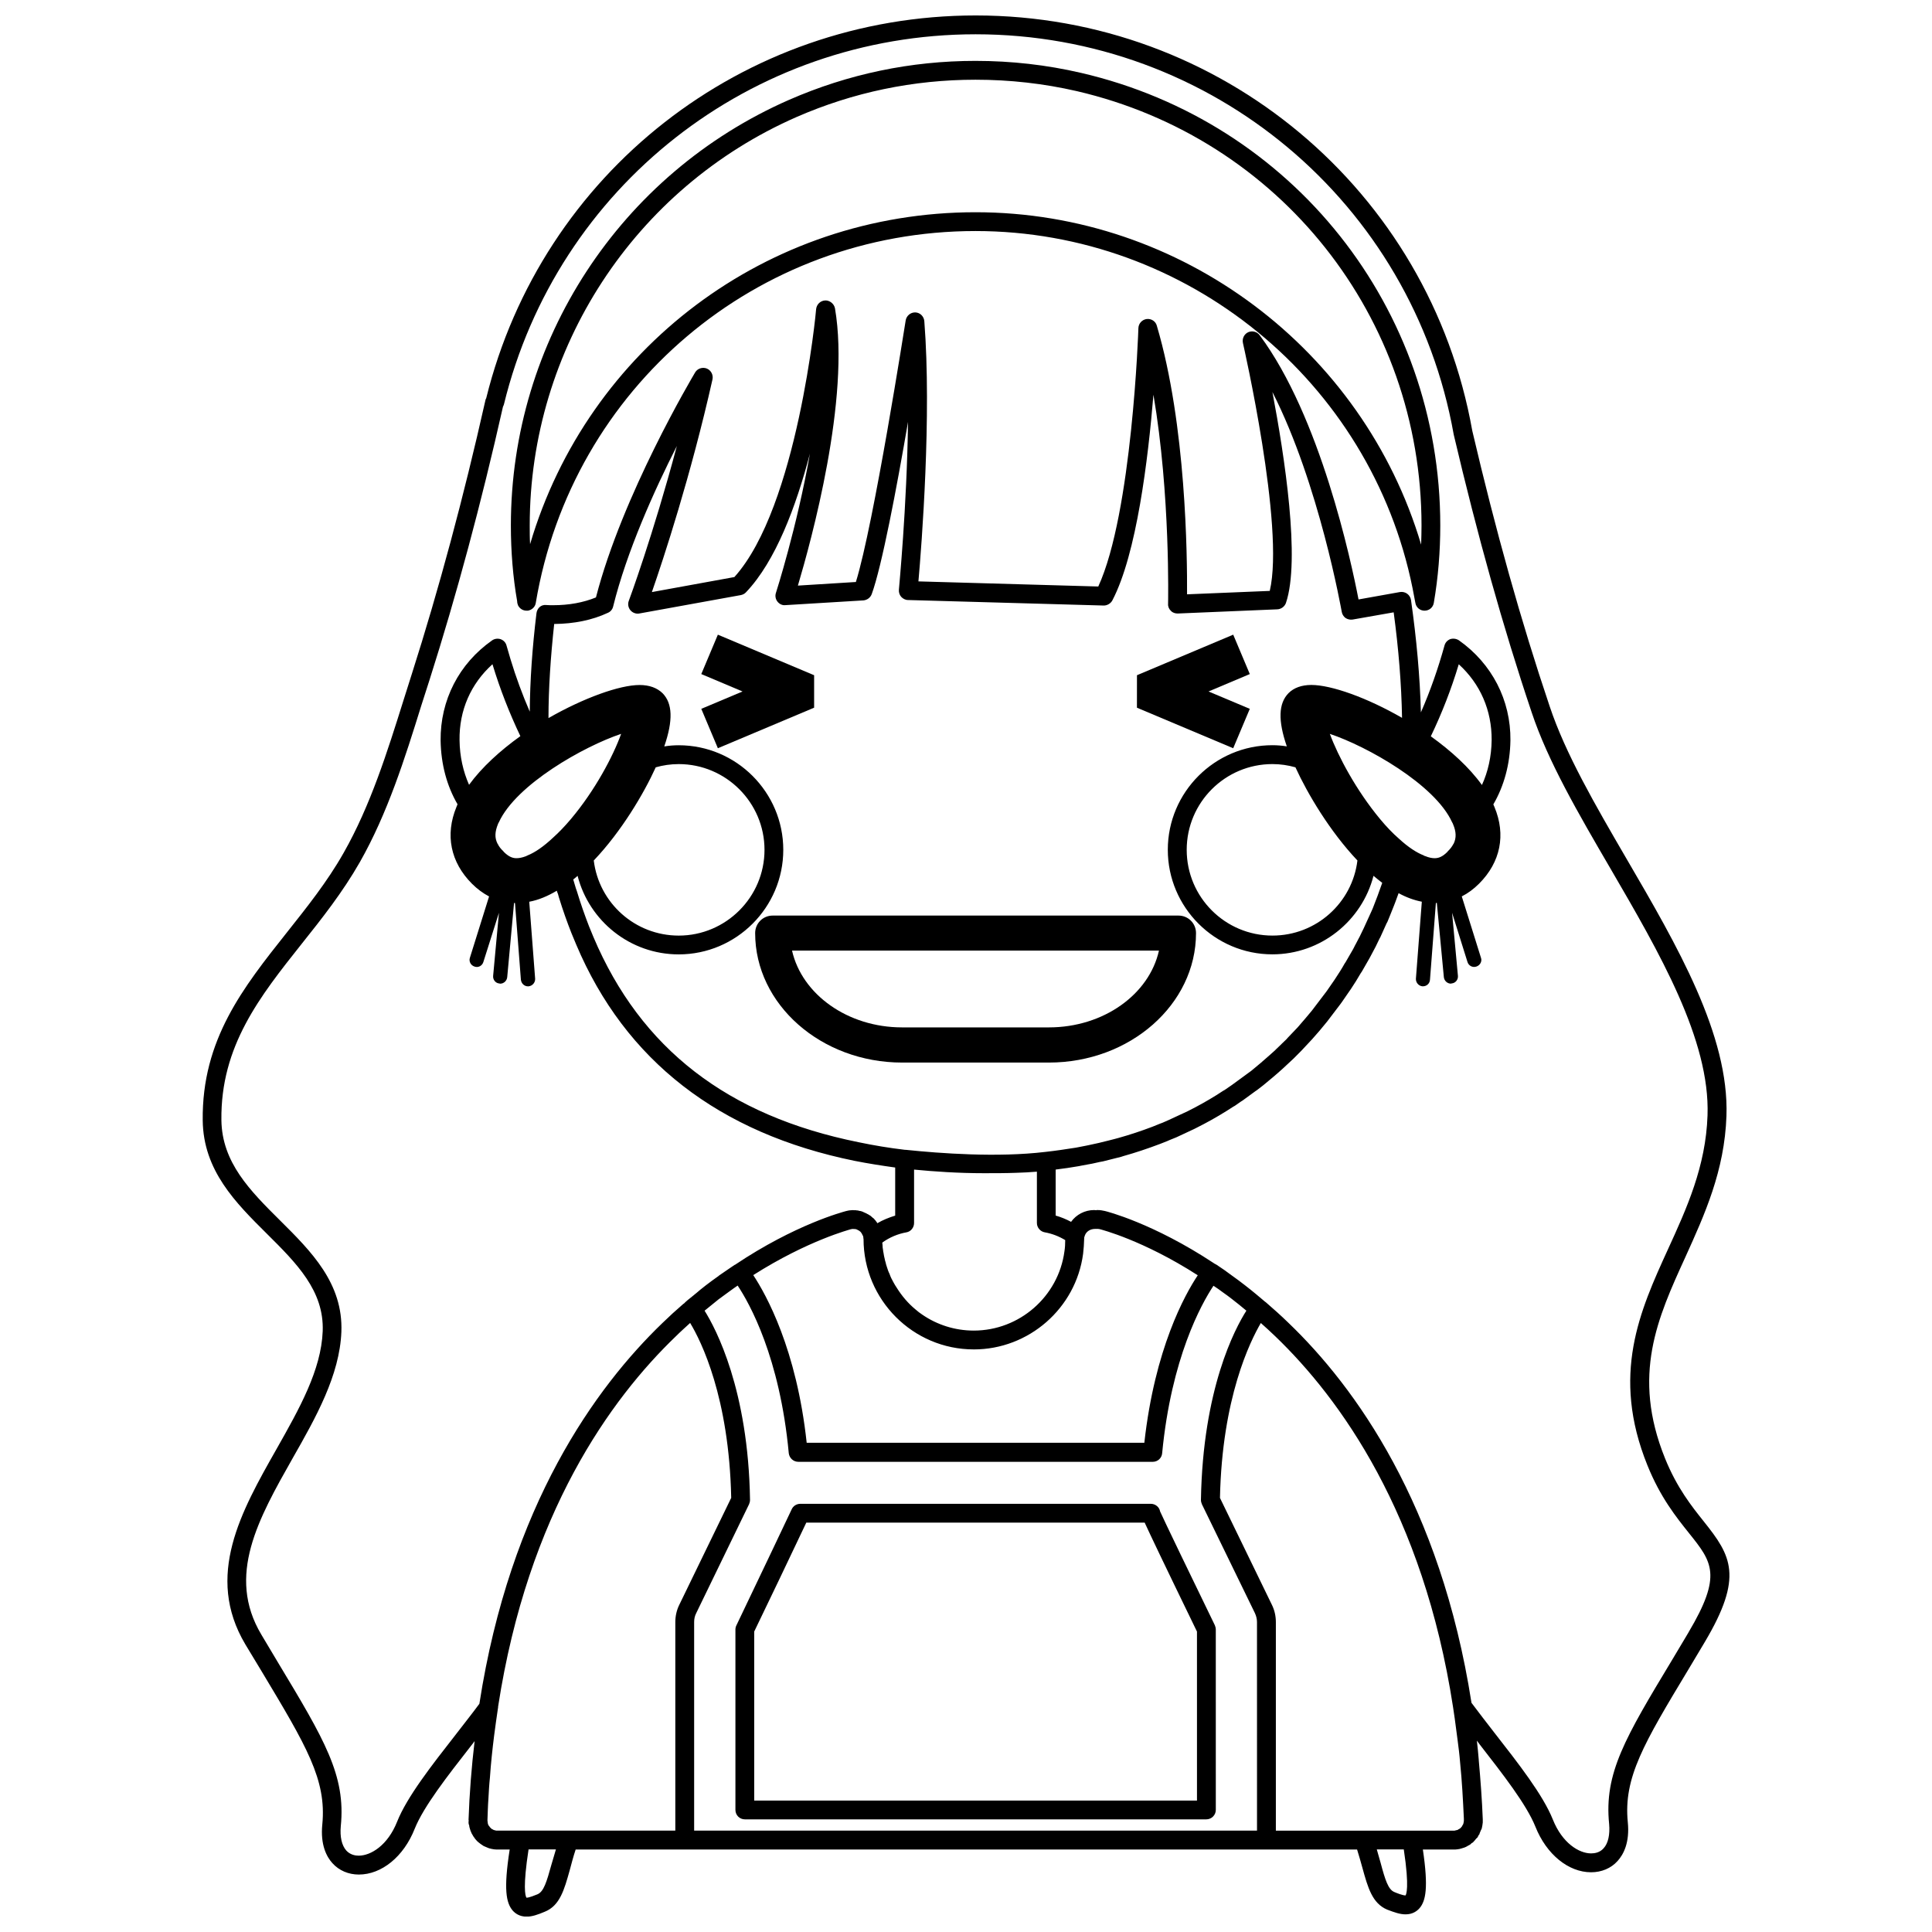 <?xml version="1.0" encoding="UTF-8"?>
<!-- Uploaded to: ICON Repo, www.svgrepo.com, Generator: ICON Repo Mixer Tools -->
<svg width="800px" height="800px" version="1.1" viewBox="144 144 512 512" xmlns="http://www.w3.org/2000/svg">
 <defs>
  <clipPath id="a">
   <path d="m197 148.09h406v503.81h-406z"/>
  </clipPath>
 </defs>
 <g clip-path="url(#a)">
  <path d="m595.53 547.21c-3.176-3.981-7.098-8.867-10.277-16.723-8.918-22.07-1.965-37.234 5.391-53.355 5.086-11.234 10.379-22.824 10.883-37.383 0.754-21.41-13.047-45.141-26.449-68.113-8.363-14.363-16.223-27.91-20.402-40.457-7.609-22.566-14.309-46.551-20.504-73.004-11.34-63.781-66.711-110.08-131.6-110.08-61.664 0-114.97 41.715-129.73 101.47-0.145 0.203-0.203 0.457-0.25 0.711-5.742 25.539-12.293 49.871-19.445 72.297l-2.168 6.852c-4.332 13.805-8.816 28.113-15.922 40.605-4.332 7.652-9.773 14.453-15.012 21.055-11.586 14.605-22.57 28.414-22.324 49.828 0.152 13.301 8.715 21.816 17.035 30.078 7.809 7.758 15.164 15.062 14.762 25.797-0.402 10.277-6.144 20.453-12.242 31.234-9.371 16.523-19.043 33.605-8.266 51.742l4.383 7.254c11.789 19.645 17.18 28.617 16.02 40.457-0.551 5.441 1.16 8.613 2.672 10.277 1.762 1.965 4.281 3.023 7.004 3.023 6.047 0 11.891-4.734 14.812-12.141 2.367-5.894 8.664-13.957 14.762-21.766 0.402-0.504 0.754-0.953 1.113-1.461-0.805 6.758-1.367 13.805-1.613 20.957h0.051c0 0.203-0.051 0.402-0.051 0.555 0 0.102 0.051 0.453 0.051 0.555 0 0 0.051 0.051 0.105 0.145 0 0.105 0 0.203 0.051 0.309v0.145c0 0.055 0.051 0.152 0.051 0.203 0 0.055 0.051 0.203 0.105 0.352v0.051s0.051 0.105 0.102 0.258c0 0.051 0 0.102 0.051 0.145v0.105c0 0.051 0.055 0.102 0.105 0.145 0.051 0.152 0.102 0.352 0.152 0.402 0 0.055 0.102 0.203 0.145 0.309 0.051 0.102 0.152 0.25 0.203 0.301v0.055c0 0.051 0.051 0.051 0.105 0.145 0.051 0.105 0.102 0.203 0.203 0.309 0.051 0.102 0.102 0.145 0.145 0.203 0.055 0.102 0.105 0.145 0.203 0.301 0.105 0.105 0.258 0.309 0.453 0.504l0.258 0.258c0.051 0 0.102 0.051 0.102 0.051 0.051 0.051 0.105 0.102 0.152 0.152 0 0 0.102 0.051 0.203 0.145 0.102 0.105 0.25 0.203 0.25 0.203 0.051 0.055 0.402 0.258 0.605 0.402 0.051 0.051 0.102 0.105 0.152 0.105s0.102 0.051 0.203 0.102c0.145 0.051 0.25 0.105 0.25 0.105 0.102 0.051 0.656 0.301 0.707 0.301 0.203 0.105 0.453 0.152 0.605 0.203 0.051 0 0.152 0 0.25 0.051 0.105 0.055 0.203 0.055 0.25 0.055 0.105 0 0.457 0.102 0.555 0.102 0.105 0 0.605 0.051 0.707 0.051h3.43c-1.664 10.629-0.91 14.105 0.75 16.121 0.656 0.754 1.812 1.664 3.727 1.664 1.461 0 2.922-0.504 4.836-1.309 3.981-1.613 5.144-5.793 6.606-11.035 0.453-1.664 0.906-3.473 1.562-5.441h207.09c0.551 1.77 1.004 3.375 1.406 4.836 1.461 5.297 2.625 9.422 6.555 11.082 1.965 0.754 3.426 1.258 4.887 1.258 1.914 0 3.074-0.906 3.727-1.664 1.605-1.914 2.367-5.34 0.855-15.516h8.566c0.145 0 0.348-0.051 0.551-0.051 0.051 0 0.605-0.102 0.656-0.102 0.105-0.055 0.309-0.105 0.402-0.105 0.051-0.051 0.105-0.051 0.105-0.051h0.051c0.152-0.051 0.555-0.203 0.656-0.203l0.051-0.051h0.055c0.145-0.055 0.398-0.152 0.551-0.258 0.051 0 0.105-0.051 0.152-0.102 0.25-0.105 0.555-0.301 0.656-0.352 0.051-0.051 0.102-0.051 0.152-0.102s0.145-0.105 0.203-0.203c0.102-0.105 0.145-0.152 0.203-0.152 0.145-0.051 0.25-0.152 0.348-0.25 0.035-0.051 0.086-0.102 0.086-0.102 0.152-0.145 0.551-0.598 0.605-0.707 0.051-0.051 0.102-0.152 0.203-0.203l0.25-0.25c0.051-0.051 0.051-0.152 0.102-0.203 0-0.051 0.055-0.105 0.055-0.105v-0.051l0.297-0.445c0.051-0.051 0.102-0.102 0.102-0.102l-0.051-0.055s0.203-0.453 0.203-0.504c0 0 0.051-0.051 0.051-0.105 0.055-0.102 0.105-0.25 0.203-0.504h0.055c0.051-0.102 0.203-0.707 0.203-0.855 0.051-0.051 0.102-0.605 0.102-0.707 0.051 0 0.051-0.457 0.051-0.508v-0.605c-0.203-5.289-0.605-10.531-1.059-15.617v-0.105c-0.145-1.715-0.301-3.426-0.504-5.141 0.25 0.352 0.504 0.656 0.75 1.008 6.09 7.828 12.391 15.891 14.758 21.785 2.922 7.359 8.766 12.09 14.762 12.09 2.769 0 5.289-1.059 7.004-2.973 1.566-1.715 3.273-4.887 2.719-10.328-1.16-11.789 4.231-20.809 16.07-40.457l4.332-7.254c10.328-17.379 7.004-22.871-0.25-31.941zm-305.41 90.988c-1.258 4.527-2.016 7.106-3.68 7.809-0.656 0.25-2.168 0.906-2.922 0.906-0.352-0.551-0.953-2.973 0.555-12.797h7.25c-0.445 1.461-0.852 2.824-1.203 4.082zm4.637-9.066h-19.246c-0.105 0-0.203-0.055-0.402-0.105-0.051 0-0.152-0.051-0.25-0.051-0.051-0.051-0.051-0.051-0.105-0.051-0.102-0.055-0.203-0.152-0.348-0.203-0.055 0-0.055 0-0.105-0.055h-0.051v-0.051h-0.051c-0.203-0.25-0.105-0.203-0.352-0.352 0-0.051-0.051-0.051-0.051-0.102-0.105-0.152-0.203-0.301-0.309-0.402-0.051 0-0.051-0.051-0.051-0.051l-0.152-0.453c0-0.105-0.102-0.711-0.102-0.805v-0.105c0.051-0.953 0.051-1.863 0.102-2.82 0.055-0.957 0.055-1.863 0.152-2.828 0.105-1.914 0.203-3.777 0.402-5.637 0.25-3.727 0.656-7.457 1.109-11.082 0.309-2.418 0.656-4.836 1.008-7.211 0.051-0.145 0.051-0.348 0.051-0.504 7.91-51.34 29.926-81.617 47.062-98.09 1.258-1.258 2.57-2.418 3.828-3.578 2.922 4.836 10.328 19.699 10.883 46.352l-13.754 28.328c-0.707 1.41-1.059 3.027-1.059 4.586v55.27zm33.199 0v-55.27c0-0.805 0.152-1.605 0.551-2.367l14.008-28.867c0.152-0.348 0.25-0.75 0.25-1.152-0.453-29.172-9.07-45.395-12.043-50.129 1.059-0.855 2.266-1.863 3.727-3.023 0.906-0.656 1.914-1.41 2.973-2.172 0.656-0.504 1.359-0.953 2.066-1.461 3.125 4.691 11.184 19 13.547 44.438 0.152 1.258 1.211 2.266 2.519 2.266h93.961c1.309 0 2.367-1.008 2.469-2.266 2.414-25.191 10.379-39.551 13.598-44.387 0.863 0.551 1.719 1.152 2.519 1.762 0.805 0.555 1.613 1.16 2.324 1.715 1.309 1.008 2.621 2.066 3.879 3.125-3.023 4.734-11.539 20.707-12.043 50.129 0 0.402 0.102 0.805 0.25 1.152l14.055 28.867c0.348 0.754 0.551 1.562 0.551 2.367l0.004 55.273zm74.109-127.52c14.559 0 27.055-10.883 28.969-25.34 0.152-1.258 0.25-2.621 0.301-4.383v-0.051l0.055-0.051c0.25-1.211 1.309-2.117 2.867-2.117h0.656c0.203 0 0.453 0.051 0.656 0.102 0.152 0.055 11.285 2.828 25.852 12.191-3.43 5.144-11.391 19.445-14.16 44.391h-89.48c-2.672-24.789-10.73-39.246-14.16-44.438 14.609-9.27 25.746-12.086 25.797-12.141 0.055 0 0.105 0 0.152-0.051 0.152 0 0.352 0 0.402-0.051 0.152 0 0.402 0.051 0.504 0.051v-0.051c0.105 0 0.508 0.152 0.605 0.152 0.152 0.102 0.402 0.25 0.555 0.301 0.051 0 0.352 0.309 0.402 0.309l0.301 0.398c0.051 0.105 0.25 0.508 0.309 0.605 0.051 0 0.145 0.402 0.145 0.453 0 0.152 0 0.309 0.055 0.457 0 16.113 13.098 29.262 29.219 29.262zm-136.28-161.47c-0.105-7.91 2.973-14.914 8.711-20.102 0 0 0.051 0.051 0.051 0.105 1.969 6.5 4.438 12.797 7.356 18.941-5.34 3.828-10.176 8.211-13.598 12.898-1.562-3.531-2.469-7.508-2.519-11.844zm24.836 25.797c-2.625 2.469-4.887 3.981-6.75 4.731-0.203 0.105-0.402 0.203-0.555 0.258-0.906 0.348-1.762 0.504-2.414 0.504-0.855 0-1.914-0.203-3.375-1.664-0.055-0.051-0.105-0.102-0.105-0.152-0.707-0.656-1.211-1.309-1.512-1.965-0.051-0.051-0.051-0.051-0.051-0.051-0.805-1.566-0.711-3.176 0.102-5.188 0.051-0.152 0.152-0.352 0.25-0.504 4.586-10.027 22.57-20.152 32.398-23.426-2.117 5.894-6.902 14.965-13.305 22.566-1.66 1.969-3.223 3.582-4.684 4.891zm27.156-18.59c1.914-0.551 3.981-0.855 6.098-0.855 12.496 0 22.727 10.184 22.727 22.723 0 12.543-10.227 22.727-22.727 22.727-11.586 0-21.156-8.672-22.52-19.902 7.301-7.664 13.246-17.691 16.422-24.691zm-20.707 28.766c3.066 11.941 13.906 20.809 26.797 20.809 15.266 0 27.711-12.445 27.711-27.711 0-15.262-12.445-27.711-27.711-27.711-1.309 0-2.57 0.105-3.828 0.309 2.367-6.902 2.215-11.387-0.453-14.105-1.461-1.41-3.477-2.172-6.098-2.172-5.289 0-14.812 3.43-24.133 8.766 0-7.758 0.555-16.121 1.512-24.938 5.238-0.051 10.078-1.008 14.258-2.973 0.707-0.301 1.211-0.953 1.367-1.664 3.578-14.508 10.879-30.73 16.879-42.516-6.297 23.625-12.645 40.809-12.746 41.055-0.301 0.805-0.145 1.77 0.453 2.469 0.555 0.656 1.461 1.008 2.316 0.855l26.957-4.887c0.504-0.105 1.008-0.352 1.359-0.754 7.863-8.262 13.25-22.723 16.93-36.727-3.426 19.445-8.922 36.633-9.02 36.93-0.25 0.754-0.102 1.613 0.402 2.266 0.504 0.656 1.309 1.059 2.117 0.953l20.707-1.258c0.953-0.102 1.809-0.707 2.168-1.656 2.672-7.305 6.648-28.266 9.621-45.648-0.309 22.777-2.418 44.188-2.418 44.488-0.051 0.656 0.152 1.367 0.605 1.863 0.453 0.5 1.109 0.855 1.812 0.855l51.891 1.461c0.855 0 1.812-0.504 2.266-1.367 6.449-12.34 9.473-37.434 10.883-54.508 4.527 26.551 3.879 55.113 3.879 55.469-0.051 0.656 0.25 1.367 0.754 1.812 0.453 0.504 1.109 0.707 1.809 0.707l26.398-1.109c1.008-0.051 1.914-0.711 2.266-1.664 3.879-11.387-0.352-38.895-3.578-55.93 12.445 24.484 18.289 57.887 18.383 58.289 0.105 0.605 0.457 1.211 1.008 1.613 0.555 0.348 1.211 0.504 1.863 0.402l10.883-1.914c1.309 9.723 2.066 19.094 2.215 27.961-9.273-5.344-18.746-8.715-24.035-8.715-2.57 0-4.637 0.754-6.047 2.172-2.664 2.719-2.82 7.25-0.453 14.105-1.258-0.203-2.519-0.309-3.828-0.309-15.266 0-27.711 12.449-27.711 27.711 0 15.266 12.445 27.711 27.711 27.711 12.848 0 23.73-8.867 26.801-20.809 0.75 0.656 1.562 1.258 2.316 1.863l-0.055 0.152-1.18 3.285-0.309 0.805-0.953 2.473-0.352 0.805-2.117 4.637-0.25 0.504-0.754 1.566-0.352 0.656-0.656 1.258-0.25 0.453-0.352 0.707-0.25 0.457-1.863 3.223-0.301 0.453c-0.754 1.367-1.613 2.672-2.469 3.981l-0.301 0.453-1.914 2.769-0.457 0.605-3.523 4.637c-1.16 1.41-2.371 2.828-3.777 4.438l-2.582 2.707-0.402 0.457-1.109 1.059-0.453 0.453-1.16 1.109-0.348 0.352-1.41 1.258c-1.512 1.359-3.125 2.719-4.785 4.082l-5.094 3.727-0.504 0.352-1.461 1.004-0.453 0.254-1.715 1.109c-2.414 1.512-5.039 2.973-7.656 4.281l-4.988 2.316c-0.555 0.258-1.109 0.508-1.715 0.754l-0.555 0.203-2.117 0.855c-2.922 1.109-5.945 2.117-9.02 2.973 0 0-1.863 0.508-2.519 0.656l-2.664 0.656-2.777 0.605-0.75 0.152-2.066 0.402-0.555 0.102c-2.57 0.402-5.184 0.805-8.012 1.113-12.645 1.512-27.762 0.402-36.98-0.555h-0.203c-4.231-0.504-8.16-1.152-12.293-2.016-34.711-7.004-57.738-24.789-70.277-54.41l-1.16-2.82c-1.109-2.871-2.168-5.844-3.223-9.324l-0.25-0.707-0.152-0.504-0.555-1.863c0.406-0.305 0.758-0.609 1.16-0.961zm239.66-24.082c-3.375-4.691-8.211-9.074-13.547-12.902 2.973-6.191 5.441-12.543 7.406-19.094 5.691 5.188 8.766 12.191 8.715 20.102-0.055 4.34-0.961 8.367-2.574 11.895zm-22.016 14.207c-1.562-1.359-3.223-3.066-4.984-5.188-6.352-7.656-11.133-16.676-13.305-22.566 9.824 3.273 27.859 13.402 32.398 23.426 0.102 0.145 0.203 0.348 0.25 0.504 0.855 2.016 0.906 3.629 0.152 5.188l-0.055 0.051c-0.348 0.656-0.801 1.309-1.512 1.965 0 0.055-0.051 0.105-0.102 0.152-0.605 0.605-1.211 1.059-1.77 1.309-0.504 0.25-1.059 0.352-1.605 0.352-0.66 0-1.516-0.152-2.469-0.555-0.152 0-0.309-0.102-0.453-0.203-1.809-0.703-4.027-2.113-6.547-4.434zm-27.406-18.891c3.223 7.055 9.168 17.027 16.426 24.688-1.359 11.23-10.934 19.902-22.52 19.902-12.543 0-22.723-10.184-22.723-22.727 0-12.539 10.176-22.723 22.723-22.723 2.113 0 4.129 0.305 6.094 0.859zm-103.08 123.23c1.152-0.203 2.012-1.258 2.012-2.469v-14.156c5.188 0.504 11.688 0.957 18.496 0.957 2.867 0 5.742 0 8.559-0.105 1.863-0.051 3.68-0.152 5.496-0.301v13.598c0 1.211 0.906 2.266 2.062 2.469 1.969 0.352 3.777 1.059 5.441 2.066 0 1.008-0.051 2.016-0.203 2.973-1.605 11.992-11.941 21.008-24.031 21.008-5.039 0-9.773-1.562-13.652-4.231-0.605-0.402-1.211-0.855-1.77-1.359-1.965-1.613-3.629-3.578-4.984-5.75-0.352-0.504-0.605-0.953-0.91-1.512-0.402-0.707-0.75-1.41-1.004-2.168-0.309-0.605-0.508-1.211-0.711-1.863-0.152-0.402-0.25-0.805-0.352-1.258-0.102-0.25-0.145-0.504-0.195-0.754-0.152-0.551-0.258-1.152-0.352-1.762-0.051-0.203-0.105-0.453-0.105-0.656-0.102-0.508-0.145-0.957-0.145-1.461-0.051-0.141-0.051-0.242-0.051-0.395 0-0.051 0-0.152 0.055-0.203 1.91-1.359 4.074-2.266 6.344-2.668zm132.25 175.73c-0.754 0-2.266-0.605-2.973-0.906-1.613-0.656-2.418-3.223-3.633-7.758-0.301-1.109-0.656-2.266-1.004-3.527h7.152c1.562 10.277 0.605 12.039 0.457 12.191zm15.363-19.195v0.051l-0.102 0.309-0.098 0.145-0.25 0.453c-0.051 0.055-0.309 0.352-0.352 0.402-0.055 0.051-0.156 0.051-0.207 0.152-0.145 0.051-0.301 0.152-0.453 0.25l-0.051 0.055c-0.051 0-0.105 0.051-0.152 0.051-0.102 0-0.25 0.051-0.301 0.051-0.105 0.051-0.25 0.051-0.402 0.105h-47.355v-55.277c0-1.562-0.348-3.176-1.059-4.586l-13.754-28.312c0.551-26.555 8.012-41.516 10.828-46.352 1.258 1.109 2.57 2.316 3.883 3.578 17.078 16.426 39.145 46.805 47.055 98.191 0.152 1.004 0.301 2.062 0.453 3.066 0.25 1.863 0.504 3.777 0.754 5.691s0.504 3.883 0.656 5.844c0.25 2.469 0.453 4.988 0.605 7.457 0.145 2.519 0.301 5.039 0.402 7.5v0.605l-0.055 0.402zm59.652-50.535-4.328 7.254c-12.449 20.656-18.094 30.078-16.727 43.527 0.25 2.828-0.25 5.144-1.461 6.449-1.008 1.152-2.367 1.359-3.324 1.359-3.223 0-7.656-2.769-10.125-8.961-2.625-6.555-9.168-14.914-15.469-22.98-2.066-2.672-4.18-5.391-6.098-7.961-8.211-52.547-30.883-83.785-48.465-100.66-2.066-2.016-4.125-3.836-6.098-5.547l-0.102-0.051c-1.367-1.152-3.125-2.672-5.344-4.383-1.152-0.906-2.316-1.762-3.523-2.621-1.258-0.957-2.625-1.914-4.086-2.871-0.102-0.051-0.203-0.102-0.301-0.152-0.203-0.102-0.402-0.25-0.402-0.25-16.027-10.578-28.363-13.703-28.824-13.805-0.656-0.145-1.258-0.25-1.914-0.25-0.203 0-0.453 0-0.301 0.051-0.051 0-0.605-0.051-0.656-0.051-2.469 0-4.734 1.211-6.098 3.125-1.316-0.707-2.672-1.258-4.086-1.664v-12.191c2.066-0.25 4.133-0.555 6.152-0.906l0.504-0.105 2.168-0.402 0.805-0.145 2.066-0.457 0.805-0.145 2.023-0.508 0.805-0.203c0.656-0.145 1.367-0.348 2.016-0.504l0.605-0.199c3.223-0.906 6.398-1.965 9.723-3.223l1.914-0.754 0.555-0.25c0.656-0.25 1.258-0.508 1.863-0.754l4.731-2.211c0.051 0 0.453-0.258 0.508-0.258 2.719-1.359 5.441-2.867 8.16-4.578l1.656-1.059 0.457-0.258 1.512-1.059 0.551-0.348 3.379-2.469c0.051 0 0.453-0.309 0.453-0.309l1.562-1.203c1.715-1.41 3.426-2.828 5.144-4.383l2.922-2.719 0.453-0.453 1.152-1.16 0.453-0.453 2.871-3.074c1.309-1.461 2.57-2.922 3.981-4.684l3.535-4.648 0.402-0.555 2.012-2.922 0.352-0.504c0.906-1.359 1.762-2.719 2.57-4.133l0.309-0.453 1.965-3.426 0.25-0.453 1.309-2.469s0.402-0.754 0.402-0.805l0.754-1.562 0.25-0.453 1.613-3.582c0.051-0.051 0.25-0.453 0.25-0.453l0.352-0.855 0.348-0.855 1.008-2.519 0.352-0.906 0.906-2.469c2.016 1.109 4.086 1.863 6.152 2.266l-1.566 20.402c-0.051 1.008 0.707 1.914 1.715 2.016h0.152c1.008 0 1.812-0.754 1.863-1.77l1.562-20.297c0.105 0 0.152 0 0.25-0.055l1.863 19.699c0.105 0.957 0.91 1.715 1.863 1.715 0.051 0 0.105 0 0.152-0.051 1.059-0.051 1.812-1.008 1.715-2.016l-1.551-16.719 4.082 13.047c0.309 1.008 1.367 1.562 2.367 1.211 0.957-0.309 1.566-1.367 1.211-2.316l-5.09-16.273c1.613-0.805 3.176-1.965 4.586-3.375 5.691-5.691 7.152-12.949 4.082-20.305-0.102-0.25-0.203-0.453-0.301-0.707 2.82-4.836 4.434-10.629 4.527-16.977 0.105-10.629-4.887-20.305-13.652-26.5-0.707-0.453-1.562-0.555-2.316-0.309-0.75 0.309-1.309 0.91-1.512 1.719-1.664 5.992-3.727 11.934-6.246 17.684-0.25-9.473-1.152-19.445-2.621-29.773-0.105-0.656-0.453-1.258-1.008-1.664-0.555-0.402-1.211-0.555-1.914-0.453l-10.984 1.965c-1.969-10.176-10.133-48.465-26.199-70.023-0.711-0.957-1.969-1.258-3.027-0.805-1.109 0.504-1.664 1.715-1.406 2.871 0.102 0.504 11.133 48.719 7.106 65.691l-21.918 0.906c0.051-9.926-0.203-44.84-8.012-71.188-0.301-1.16-1.461-1.914-2.672-1.77-1.211 0.152-2.168 1.16-2.211 2.418 0 0.504-1.664 49.016-10.629 68.469l-47.664-1.355c0.855-9.672 3.527-43.934 1.562-68.965-0.102-1.258-1.109-2.266-2.367-2.316h-0.102c-1.211 0-2.266 0.906-2.469 2.117-0.105 0.555-8.465 54.16-13.199 69.324l-15.367 0.957c3.473-11.688 13.957-49.574 9.824-73.504-0.258-1.258-1.461-2.117-2.574-2.066-1.258 0.051-2.262 1.008-2.414 2.266 0 0.504-4.938 52.496-21.664 71.039l-21.867 3.981c3.066-8.816 10.328-30.832 16.066-56.375 0.25-1.203-0.402-2.414-1.512-2.867-1.16-0.453-2.469 0-3.074 1.004-0.805 1.367-19.297 32.496-26.301 59.656-3.324 1.359-7.152 2.062-11.336 2.062-0.605 0-1.258 0-1.863-0.051-1.41-0.145-2.414 0.91-2.57 2.215-1.109 9.164-1.715 17.887-1.77 26.047-1.965-4.535-3.672-9.168-5.09-13.855-0.348-1.211-0.707-2.418-1.059-3.629-0.203-0.805-0.75-1.41-1.562-1.719-0.754-0.25-1.613-0.145-2.266 0.309-8.816 6.191-13.754 15.863-13.652 26.551 0.102 6.297 1.664 12.047 4.484 16.883-0.102 0.25-0.203 0.504-0.301 0.75-3.027 7.356-1.566 14.609 4.125 20.305 1.41 1.41 2.922 2.519 4.535 3.375l-5.09 16.273c-0.309 0.953 0.25 2.012 1.258 2.316 0.953 0.348 2.012-0.203 2.316-1.211l4.133-13.047-1.539 16.715c-0.102 1.008 0.656 1.969 1.664 2.016 0.105 0.051 0.152 0.051 0.203 0.051 0.957 0 1.762-0.75 1.863-1.715l1.812-19.699c0.102 0.055 0.145 0.055 0.25 0.055l1.562 20.297c0.105 1.008 0.906 1.77 1.863 1.77h0.152c1.059-0.105 1.809-1.008 1.762-2.016l-1.562-20.402c2.465-0.453 4.934-1.512 7.305-2.922l0.102 0.352 0.203 0.504 0.25 0.906c1.059 3.43 2.168 6.555 3.324 9.473l1.258 3.027c13 30.781 37.887 50.027 73.809 57.332 3.578 0.707 7.098 1.258 10.73 1.762v12.746c-1.664 0.508-3.273 1.16-4.734 2.016-0.051-0.152-0.203-0.352-0.301-0.453 0-0.055-0.25-0.352-0.309-0.402l-0.348-0.402c-0.055 0-0.508-0.402-0.555-0.453-0.203-0.203-0.402-0.352-0.453-0.352-0.051-0.051-0.152-0.105-0.25-0.152-0.152-0.102-0.309-0.203-0.457-0.25-0.102-0.105-0.953-0.453-1.059-0.504-0.051-0.055-0.102-0.055-0.102-0.055-0.203-0.102-0.402-0.145-0.605-0.203-0.152 0-0.25-0.051-0.352-0.051-0.051-0.051-0.203-0.051-0.402-0.102-0.203 0-0.453-0.055-0.504-0.055-0.152 0-0.301-0.051-0.301 0-0.309-0.051-0.711-0.051-1.008 0-0.309 0-0.555 0.055-0.805 0.105-0.152 0.051-0.301 0.051-0.453 0.102-0.91 0.258-13.453 3.527-29.477 14.258h-0.051c-0.301 0.203-0.605 0.402-0.906 0.605-1.059 0.754-2.168 1.461-3.231 2.215-0.051 0-0.051 0.051-0.102 0.102-2.519 1.77-4.586 3.375-6.144 4.734-0.105 0.051-0.203 0.145-0.309 0.25-0.707 0.555-1.309 1.059-1.809 1.461l-0.457 0.402c-0.145 0.152-0.301 0.25-0.398 0.402-0.152 0.102-0.309 0.203-0.457 0.348-1.762 1.516-3.523 3.125-5.34 4.891-17.633 16.977-40.355 48.211-48.516 100.91-1.969 2.672-4.18 5.441-6.348 8.266-6.297 8.062-12.852 16.426-15.469 23.02-2.469 6.195-6.902 8.969-10.184 8.969-0.906 0-2.262-0.25-3.269-1.359-1.211-1.367-1.715-3.633-1.461-6.449 1.359-13.453-4.289-22.871-16.727-43.527l-4.328-7.254c-9.324-15.617-0.754-30.73 8.309-46.754 6.144-10.781 12.445-21.961 12.902-33.453 0.504-12.898-8.016-21.363-16.227-29.523-7.961-7.906-15.418-15.367-15.566-26.598-0.25-19.648 10.227-32.805 21.262-46.707 5.344-6.699 10.883-13.703 15.422-21.664 7.356-12.949 11.941-27.508 16.324-41.613l2.168-6.75c7.152-22.469 13.703-46.805 19.445-72.348 0.102-0.203 0.203-0.402 0.25-0.605 14.117-57.727 65.504-98.082 125-98.082 62.473 0 115.78 44.535 126.71 106.1 6.297 26.758 13 50.836 20.656 73.605 4.332 13 12.344 26.754 20.863 41.363 13 22.32 26.449 45.445 25.738 65.445-0.453 13.547-5.543 24.68-10.48 35.469-7.453 16.32-15.164 33.25-5.441 57.277 3.43 8.516 7.664 13.754 11.035 17.984 6.098 7.613 8.871 11.09-0.148 26.254z"/>
 </g>
 <path d="m430.48 163.31c-9.117-2.117-18.488-3.176-27.961-3.176-17.129 0-33.754 3.477-49.422 10.332-44.793 19.648-73.711 63.93-73.711 112.8 0 6.852 0.555 13.75 1.664 20.047 0 0.402 0.105 0.805 0.258 1.16 0.453 0.855 1.309 1.359 2.211 1.359h0.402c1.059-0.203 1.914-1.004 2.066-2.062 9.57-57.082 58.59-98.543 116.53-98.543 56.023 0 104.74 39.801 115.82 94.617 0.25 1.309 0.504 2.621 0.75 3.93 0.203 1.203 1.211 2.062 2.418 2.062 1.258 0 2.266-0.855 2.469-2.062 1.152-6.699 1.715-13.602 1.715-20.504 0.008-57.641-39.137-106.96-95.211-119.96zm90.129 125c-15.363-51.641-63.379-88.066-118.09-88.066-55.316 0-102.78 36.223-118.04 87.965-0.098-1.613-0.098-3.273-0.098-4.938 0-46.91 27.762-89.426 70.734-108.27 15.012-6.551 30.938-9.875 47.41-9.875 9.07 0 18.086 1.008 26.852 3.027 53.758 12.492 91.34 59.848 91.34 115.12 0 1.664-0.051 3.375-0.102 5.039z"/>
 <path d="m451.44 544.54c-0.203-1.16-1.258-2.016-2.469-2.016h-92.852c-1.008 0-1.914 0.555-2.316 1.461-0.402 0.906-8.969 18.895-14.66 30.781-0.152 0.301-0.25 0.707-0.25 1.059v47.805c0 1.41 1.109 2.519 2.519 2.519h122.27c1.367 0 2.519-1.109 2.519-2.519l-0.004-47.805c0-0.352-0.102-0.754-0.25-1.113-5.594-11.48-14.109-29.164-14.512-30.172zm9.773 76.629h-117.34v-44.789c2.012-4.125 11.184-23.277 13.801-28.863h89.68c1.309 2.867 4.731 10.078 13.855 28.863z"/>
 <path d="m383.07 425.59h38.898c21.512 0 38.988-15.422 38.988-34.316 0-2.57-2.062-4.637-4.637-4.637h-107.56c-2.57 0-4.637 2.066-4.637 4.637 0 18.898 17.484 34.316 38.945 34.316zm68.066-29.676c-2.574 11.586-14.66 20.355-29.172 20.355h-38.895c-14.461 0-26.551-8.766-29.172-20.355z"/>
 <path d="m359.75 322.94-25.508-10.746-4.394 10.441 10.93 4.613-10.93 4.602 4.394 10.438 25.508-10.742z"/>
 <path d="m475.21 331.85-10.938-4.602 10.938-4.613-4.394-10.441-25.508 10.746-0.008 8.609 25.512 10.742z"/>
</svg>